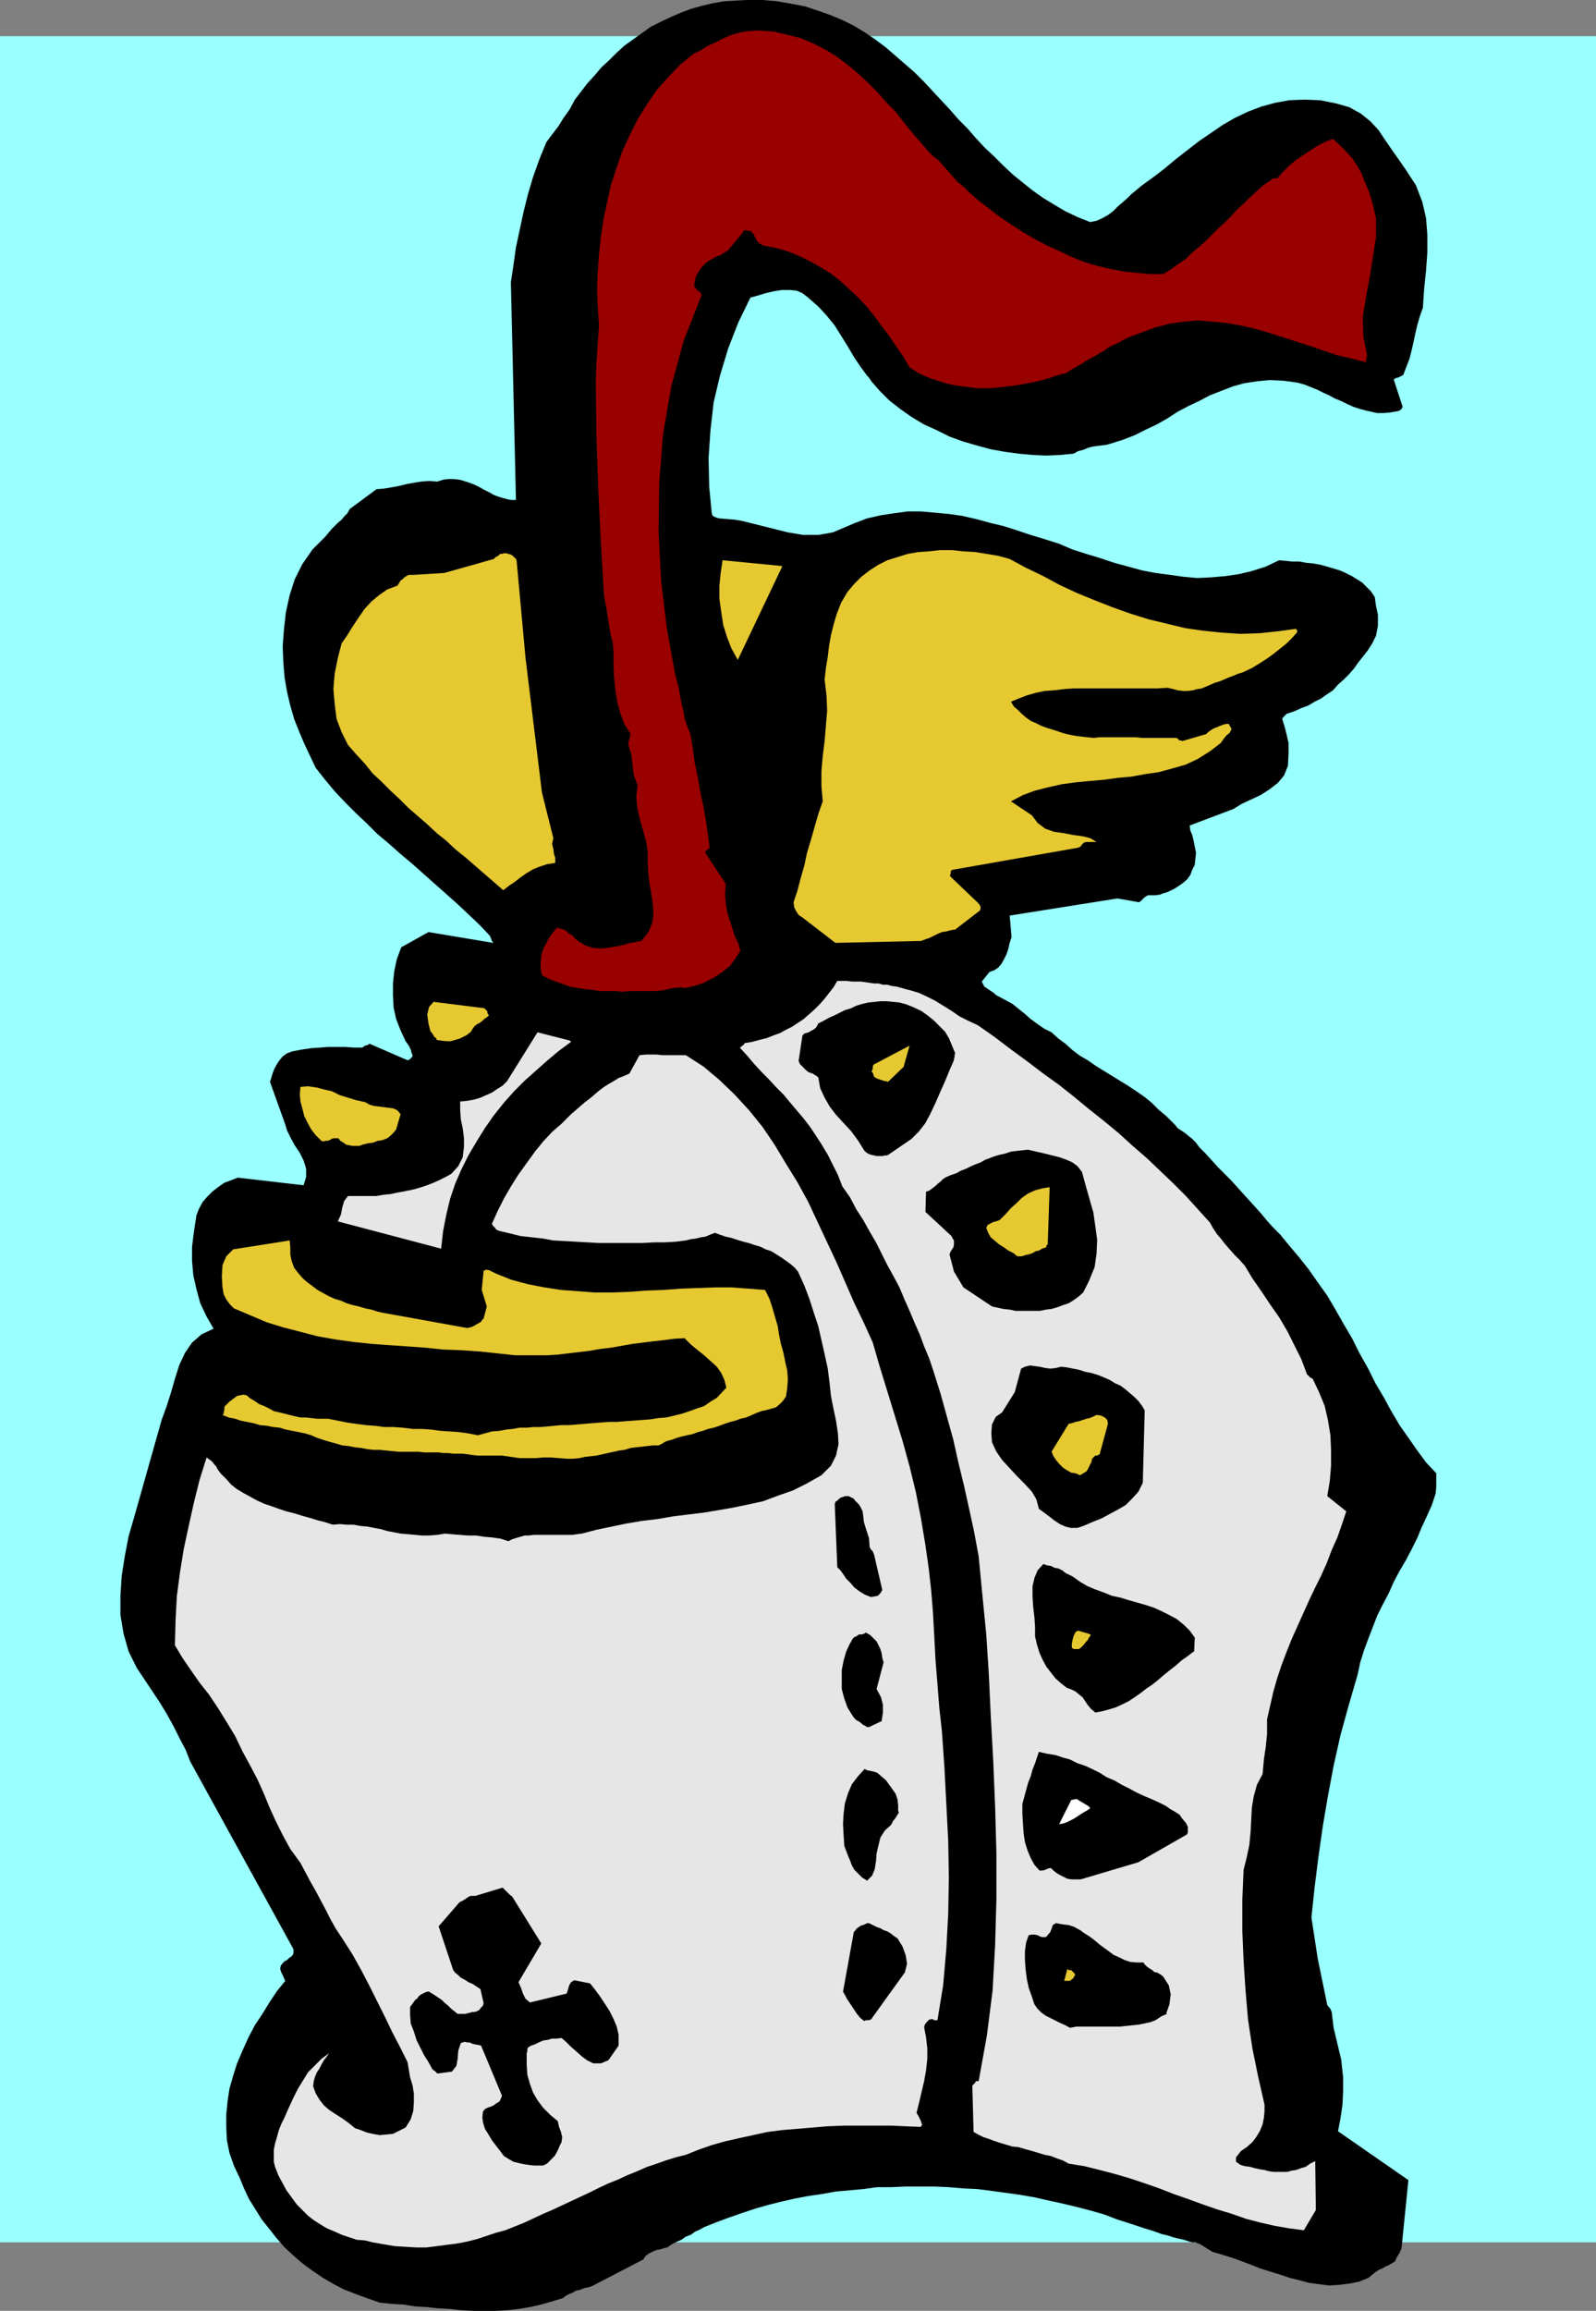 <?xml version="1.0" encoding="UTF-8" standalone="no"?>
<svg
   version="1.0"
   width="107.632mm"
   height="155.711mm"
   id="svg29"
   sodipodi:docname="Helmet - Knight.wmf"
   xmlns:inkscape="http://www.inkscape.org/namespaces/inkscape"
   xmlns:sodipodi="http://sodipodi.sourceforge.net/DTD/sodipodi-0.dtd"
   xmlns="http://www.w3.org/2000/svg"
   xmlns:svg="http://www.w3.org/2000/svg">
  <rect width="100%" height="100%" fill="#808080" stroke="none"/>
  <sodipodi:namedview
     id="namedview29"
     pagecolor="#ffffff"
     bordercolor="#000000"
     borderopacity="0.25"
     inkscape:showpageshadow="2"
     inkscape:pageopacity="0.0"
     inkscape:pagecheckerboard="0"
     inkscape:deskcolor="#d1d1d1"
     inkscape:document-units="mm" />
  <defs
     id="defs1">
    <pattern
       id="WMFhbasepattern"
       patternUnits="userSpaceOnUse"
       width="6"
       height="6"
       x="0"
       y="0" />
  </defs>
  <path
     style="fill:#99ffff;fill-opacity:1;fill-rule:evenodd;stroke:none"
     d="M 406.799,571.063 H 0 V 9.211 h 406.799 z"
     id="path1" />
  <path
     style="fill:#000000;fill-opacity:1;fill-rule:evenodd;stroke:none"
     d="m 357.363,571.225 1.616,-15.998 -17.933,-12.443 0.646,-3.393 0.485,-3.393 0.162,-3.393 v -3.555 l -0.485,-4.525 -0.969,-4.04 -0.969,-4.04 -0.485,-4.04 -0.162,-0.323 -0.162,-0.485 -0.323,-0.323 -0.485,-0.646 -2.423,-11.796 -1.616,-10.503 0.808,-7.595 0.969,-7.756 1.131,-7.918 1.292,-7.595 1.454,-7.756 1.777,-7.918 2.1,-7.595 2.262,-7.756 0.646,-3.07 0.969,-3.07 1.131,-3.07 1.131,-2.909 1.131,-2.909 1.454,-2.909 1.454,-2.747 1.292,-2.909 1.454,-2.747 1.616,-2.747 1.454,-2.747 1.454,-2.909 1.131,-2.747 1.292,-2.747 1.292,-2.909 0.969,-2.909 0.162,-1.778 v -1.293 -1.293 -0.808 l -2.585,-2.747 -2.262,-3.07 -2.262,-3.232 -2.262,-3.232 -2.1,-3.555 -1.939,-3.555 -2.1,-3.555 -1.939,-3.878 -2.1,-3.717 -1.939,-3.878 -2.1,-3.555 -2.1,-3.717 -2.1,-3.555 -2.423,-3.393 -2.262,-3.232 -2.423,-3.07 -1.777,-2.101 -1.616,-1.939 -1.454,-1.778 -1.777,-1.778 -1.616,-1.778 -1.454,-1.778 -1.454,-1.616 -1.616,-1.778 -1.616,-1.778 -1.454,-1.616 -1.616,-1.778 -1.616,-1.616 -1.616,-1.616 -1.616,-1.778 -1.616,-1.778 -1.616,-1.616 -0.808,-1.131 -0.969,-0.97 -0.808,-0.646 -0.969,-0.808 -0.969,-0.646 -0.969,-0.646 -0.646,-0.808 -0.646,-0.646 -1.616,-1.616 -1.939,-1.616 -1.777,-1.778 -1.777,-1.454 -2.1,-1.454 -1.939,-1.293 -2.1,-1.293 -2.1,-1.293 -2.1,-1.293 -2.1,-1.293 -2.1,-1.454 -1.939,-1.131 -1.939,-1.454 -1.777,-1.616 -1.777,-1.293 -1.777,-1.616 -1.939,-0.97 -1.616,-1.131 -1.777,-1.293 -1.454,-1.293 -1.616,-1.293 -1.616,-1.293 -2.1,-1.131 -2.1,-1.131 -0.485,-0.485 -0.485,-0.323 -0.485,-0.323 -0.485,-0.323 -0.485,-0.323 -0.485,-0.323 -0.323,-0.646 -0.323,-0.646 1.939,-2.424 1.292,-0.485 0.969,-0.646 0.808,-0.97 0.646,-1.131 0.646,-1.293 0.485,-1.454 0.323,-1.454 0.485,-1.454 -0.485,-5.494 27.465,-4.363 5.493,0.97 0.485,-0.323 0.485,-0.485 0.485,-0.485 0.808,-0.485 h 1.131 0.808 l 1.131,-0.162 0.808,-0.323 1.131,-0.323 0.969,-0.485 0.969,-0.485 0.969,-0.646 0.969,-0.646 1.131,-0.97 0.808,-1.131 0.485,-1.293 0.646,-1.293 0.162,-1.616 0.162,-1.454 -0.323,-1.616 -0.323,-1.616 -0.323,-1.293 -0.485,-1.131 -0.162,-1.293 11.147,-4.201 2.1,-1.293 2.423,-1.131 2.423,-1.131 2.262,-1.454 2.1,-1.616 1.616,-1.939 0.969,-2.424 0.162,-3.07 v -2.747 l -0.485,-2.101 -0.485,-1.939 -0.646,-2.101 0.162,-0.323 0.323,-0.323 0.323,-0.323 0.323,-0.323 1.939,-0.646 1.777,-0.808 1.777,-0.646 1.616,-0.97 1.616,-0.808 1.616,-1.131 1.454,-0.97 1.292,-1.454 1.454,-1.293 1.292,-1.293 1.292,-1.454 1.131,-1.616 1.292,-1.616 1.131,-1.454 1.131,-1.778 0.969,-1.939 0.485,-2.585 v -2.747 l -0.485,-2.262 -0.323,-2.262 -0.969,-1.454 -1.131,-1.131 -1.131,-1.131 -1.292,-0.808 -1.292,-0.808 -1.616,-0.808 -1.454,-0.646 -1.616,-0.485 -1.616,-0.485 -1.777,-0.485 -1.777,-0.323 -1.777,-0.162 -1.777,-0.323 h -1.777 l -1.616,-0.162 -1.777,-0.162 -3.393,1.616 -3.554,1.131 -3.393,0.808 -3.393,0.485 -3.716,0.323 -3.393,0.162 -3.554,-0.323 -3.393,-0.485 -3.716,-0.485 -3.393,-0.646 -3.554,-0.97 -3.554,-0.97 -3.393,-1.131 -3.716,-1.131 -3.554,-1.131 -3.393,-1.454 -3.554,-1.131 -3.716,-1.131 -3.393,-1.131 -3.554,-1.131 -3.393,-0.808 -3.554,-0.97 -3.554,-0.808 -3.393,-0.485 -3.554,-0.323 -3.554,-0.323 h -3.393 l -3.554,0.485 -3.231,0.485 -3.554,0.808 -3.393,1.293 -3.393,1.454 -1.939,0.808 -1.777,0.323 -1.939,0.323 h -1.939 -1.939 l -1.939,-0.323 -1.939,-0.323 -1.939,-0.485 -1.939,-0.485 -1.939,-0.485 -1.939,-0.485 -1.939,-0.485 -1.939,-0.485 -1.939,-0.323 -1.939,-0.162 -1.939,-0.162 -0.646,-0.162 -0.808,-0.323 -0.323,-0.323 -0.162,-0.485 -0.646,-6.787 -0.162,-7.272 0.485,-7.11 0.808,-7.11 1.616,-6.787 2.1,-6.948 2.585,-6.625 3.07,-6.302 1.777,-0.485 2.1,-0.646 2.1,-0.485 2.1,-0.323 h 1.939 l 1.777,0.162 1.454,0.646 1.454,1.131 2.585,2.262 2.1,2.262 2.1,2.585 1.616,2.585 1.616,2.585 1.616,2.747 1.616,2.424 1.777,2.424 0.485,0.485 0.162,0.323 0.323,0.323 v 0.162 l 2.262,2.585 2.423,2.424 2.908,2.262 2.746,1.939 3.231,1.939 3.231,1.454 3.231,1.616 3.554,1.293 3.393,0.97 3.554,0.97 3.554,0.646 3.554,0.485 3.554,0.323 3.554,0.162 3.554,-0.162 3.393,-0.323 1.131,-0.646 1.292,-0.323 1.131,-0.485 1.131,-0.323 1.131,-0.162 1.292,-0.162 1.292,-0.162 1.131,-0.323 3.07,-0.97 2.908,-1.131 2.908,-1.454 2.746,-1.293 2.585,-1.454 2.746,-1.778 2.746,-1.454 2.746,-1.293 2.746,-1.454 2.908,-1.131 2.908,-1.131 2.908,-0.808 3.231,-0.485 3.231,-0.323 3.554,0.162 3.554,0.485 1.777,0.485 1.616,0.646 1.616,0.646 1.616,0.808 1.454,0.646 1.454,0.808 1.616,0.646 1.616,0.808 1.454,0.646 1.454,0.485 1.777,0.485 1.454,0.323 1.454,0.323 h 1.616 l 1.777,-0.162 1.777,-0.323 h 0.162 l 0.323,-0.162 0.485,-0.323 0.323,-0.646 -2.262,-6.948 0.485,-0.323 0.646,-0.162 0.646,-0.323 0.646,-0.323 0.808,-2.101 0.808,-2.101 0.485,-1.939 0.485,-2.101 0.485,-2.262 0.485,-2.101 0.646,-2.262 0.808,-2.262 0.323,-4.848 0.485,-4.686 0.323,-4.525 v -4.525 l -0.323,-4.201 -0.969,-4.201 -1.616,-4.201 -2.423,-3.717 -1.777,-2.585 -1.939,-2.747 -1.777,-2.585 -1.616,-2.424 -2.1,-2.262 -2.423,-1.939 -2.908,-1.616 -3.393,-0.97 -4.039,-0.808 -4.039,-0.162 -3.877,0.162 -3.554,0.646 -3.554,0.97 -3.393,1.293 -3.393,1.616 -3.07,1.778 -3.07,2.101 -3.07,2.101 -2.908,2.262 -2.908,2.262 -2.908,2.424 -2.746,2.101 -2.908,2.101 -2.746,2.262 -1.131,1.131 -1.131,0.97 -1.292,1.131 -1.131,1.131 -1.292,0.97 -1.454,0.808 -1.454,0.646 -1.616,0.323 -3.231,-1.293 -3.07,-1.454 -2.746,-1.616 -2.908,-1.778 -2.746,-1.939 -2.423,-1.939 -2.585,-2.101 -2.423,-2.262 -2.262,-2.262 -2.423,-2.262 -2.262,-2.424 -2.1,-2.424 -2.423,-2.424 -2.1,-2.424 -2.262,-2.424 -2.262,-2.424 -2.1,-2.262 -2.423,-2.424 -2.423,-2.101 -2.423,-2.101 -2.423,-2.101 -2.585,-1.939 -2.585,-1.778 -2.908,-1.778 -2.908,-1.454 -3.07,-1.293 L 208.569,2.747 205.177,1.616 201.784,0.97 198.068,0.323 194.352,0 h -4.2 l -2.908,0.162 -2.746,0.162 -2.746,0.485 -2.746,0.646 -2.908,0.808 -2.585,0.97 -2.585,1.131 -2.423,1.131 -2.585,1.293 -2.262,1.616 -2.262,1.616 -2.262,1.616 -1.939,1.778 -1.939,1.939 -1.939,1.778 -1.777,2.101 -1.777,1.939 -1.616,2.101 -1.616,2.101 -1.292,2.424 -1.616,2.262 -1.292,2.101 -1.616,2.101 -1.454,1.939 -1.777,4.363 -1.616,4.525 -1.292,4.363 -1.131,4.525 -0.969,4.525 -0.969,4.525 -0.646,4.525 -0.646,4.363 1.292,55.426 h -1.131 l -0.969,-0.162 -1.131,-0.323 -1.131,-0.323 -1.292,-0.485 -1.131,-0.646 -1.292,-0.646 -1.131,-0.646 -1.292,-0.646 -1.292,-0.485 -1.454,-0.485 -1.131,-0.323 -1.454,-0.162 h -1.454 l -1.292,0.162 -1.454,0.485 -2.1,-0.162 -2.1,0.162 -1.939,0.323 -1.777,0.323 -1.939,0.485 -1.777,0.323 -1.939,0.323 -1.939,0.162 -6.785,5.009 -0.646,1.131 -0.808,0.808 -0.646,0.808 -0.969,0.808 -0.808,0.808 -0.808,0.808 -0.808,0.97 -0.808,0.97 -3.231,3.232 -2.585,3.717 -1.939,3.878 -1.292,4.04 -0.969,4.363 -0.485,4.363 -0.323,4.201 0.162,4.201 0.323,3.878 0.646,3.717 0.808,3.393 0.969,3.393 1.292,3.232 1.292,3.07 1.454,3.07 1.454,3.07 2.423,3.07 2.423,2.909 2.585,2.747 2.746,2.747 2.908,2.747 2.585,2.585 3.07,2.585 2.908,2.585 2.908,2.424 2.908,2.585 2.908,2.585 2.908,2.585 2.908,2.585 2.746,2.585 2.908,2.747 2.585,2.747 0.323,0.808 0.162,0.485 0.323,0.323 v 0.162 l -16.479,-2.747 -6.947,3.878 -1.131,3.07 -0.646,3.07 -0.323,3.07 v 3.07 l 0.162,3.07 0.646,2.909 1.131,2.909 1.292,2.747 0.808,1.131 0.485,0.97 0.162,0.646 0.323,0.97 -0.162,0.323 -0.323,0.323 -0.323,0.323 -0.485,0.162 -9.693,-4.201 -0.485,0.323 -0.646,0.162 -0.485,0.323 -0.162,0.162 h -2.262 l -2.262,-0.162 h -2.1 -2.1 l -2.1,0.162 -2.262,0.162 -2.262,0.323 -2.585,0.485 -1.292,0.485 -1.131,0.808 -0.808,0.97 -0.646,0.97 -0.646,1.131 -0.485,1.293 -0.323,1.131 -0.323,0.97 3.877,10.827 0.485,1.616 0.969,1.939 0.969,1.778 1.292,1.939 0.969,1.939 0.646,2.101 v 2.101 l -0.646,2.101 -16.802,-1.939 -1.616,0.646 -1.777,0.646 -1.616,1.131 -1.454,1.131 -1.292,1.293 -1.131,1.293 -0.969,1.778 -0.646,1.616 -0.646,4.201 -0.485,3.878 v 3.555 l 0.323,3.717 0.808,3.555 0.969,3.555 1.616,3.393 1.777,3.07 -3.07,1.454 -2.423,2.101 -1.777,2.585 -1.454,3.07 -1.131,3.555 -0.969,3.393 -1.131,3.555 -1.292,3.555 -6.947,24.562 -1.454,5.009 -0.969,5.009 -0.808,5.171 -0.323,5.009 v 4.848 l 0.808,4.848 1.292,4.525 2.1,4.201 1.939,2.909 1.939,2.909 1.939,2.909 1.777,2.909 1.777,3.232 1.454,2.909 1.616,3.07 1.131,2.909 26.334,47.831 v 0.97 l -0.162,0.485 -0.485,0.485 -0.485,0.323 -0.485,0.485 -0.646,0.323 -0.485,0.485 -0.485,0.646 -0.162,0.808 0.323,0.97 0.485,0.97 0.485,1.131 -2.1,2.585 -1.939,2.909 -1.777,2.909 -1.939,2.909 -1.616,3.07 -1.454,3.232 -1.454,3.393 -0.969,3.07 -0.969,3.393 -0.485,3.232 -0.323,3.393 v 3.232 l 0.162,3.232 0.646,3.232 1.131,3.232 1.454,3.07 1.131,2.747 1.292,2.747 1.616,2.585 1.616,2.585 1.939,2.424 1.777,2.262 2.1,2.424 2.1,1.939 2.423,2.101 2.423,1.778 2.585,1.778 2.746,1.616 2.746,1.454 2.908,1.131 3.07,1.131 3.231,1.131 3.07,0.323 2.908,0.162 3.07,0.485 2.908,0.162 2.908,0.323 3.07,0.162 2.908,0.323 2.908,0.162 h 3.07 2.908 l 2.908,-0.162 2.746,-0.323 2.908,-0.485 2.908,-0.646 2.746,-0.808 2.746,-0.808 0.808,-0.646 0.969,-0.485 0.808,-0.323 0.808,-0.485 0.969,-0.162 1.131,-0.485 0.969,-0.162 0.969,-0.323 13.086,-6.787 0.485,-0.808 0.808,-0.646 0.646,-0.323 0.646,-0.323 0.808,-0.323 0.969,-0.162 0.969,-0.323 0.808,-0.162 1.131,-0.808 1.292,-0.646 1.131,-0.485 1.131,-0.808 1.292,-0.485 1.131,-0.808 1.131,-0.485 1.131,-0.646 3.231,-1.293 3.07,-1.131 3.231,-1.131 3.393,-1.131 3.393,-0.97 3.231,-0.808 3.554,-0.808 3.393,-0.646 3.393,-0.485 3.554,-0.646 3.554,-0.323 3.554,-0.323 3.554,-0.485 h 3.716 l 3.554,-0.162 h 3.716 3.554 l 3.716,0.162 3.716,0.323 3.554,0.162 3.716,0.485 3.554,0.485 3.554,0.485 3.716,0.646 3.554,0.808 3.716,0.808 3.393,0.808 3.716,0.97 3.393,0.97 3.393,1.293 3.554,1.131 3.393,1.131 1.616,0.485 1.454,0.485 1.292,0.485 1.454,0.323 1.454,0.485 1.292,0.323 1.454,0.323 1.454,0.485 0.808,0.162 h 0.808 l 0.485,0.323 h 0.323 l 3.393,2.101 2.262,0.646 2.585,0.808 2.262,0.808 2.585,0.97 2.423,0.97 2.585,0.808 2.585,0.808 2.423,0.808 2.585,0.646 2.423,0.646 2.585,0.323 2.423,0.323 2.585,-0.162 2.585,-0.323 2.423,-0.485 2.423,-0.97 0.969,-0.808 0.808,-0.646 0.969,-0.646 0.808,-0.323 0.808,-0.485 0.808,-0.323 0.808,-0.485 0.808,-0.485 0.485,-1.131 0.646,-0.97 0.485,-1.131 0.162,-1.293 v 0 z"
     id="path2" />
  <path
     style="fill:#e6e6e6;fill-opacity:1;fill-rule:evenodd;stroke:none"
     d="m 335.391,562.822 -0.162,-12.443 -1.292,0.646 -1.131,0.808 -1.131,0.323 -1.292,0.485 -1.131,0.162 -1.131,0.323 h -1.131 -1.131 -1.292 l -1.131,-0.162 -1.131,-0.323 -1.131,-0.162 -1.454,-0.323 -1.131,-0.323 -1.292,-0.162 -1.131,-0.323 -1.131,-0.808 v -1.131 l 0.646,-0.808 0.646,-0.808 1.454,-0.97 1.454,-1.293 0.969,-1.293 0.969,-1.616 0.646,-1.616 0.323,-1.616 0.162,-1.616 v -1.778 l -1.616,-7.11 -1.454,-7.11 -1.131,-7.433 -0.646,-7.595 -0.485,-7.433 -0.323,-7.595 v -7.756 l 0.323,-7.756 0.808,-3.232 0.646,-3.07 0.323,-3.232 0.162,-3.07 0.162,-3.232 0.485,-2.909 0.808,-2.909 1.454,-2.747 0.323,-3.717 0.485,-3.232 0.323,-3.232 v -3.717 l 0.808,-3.555 0.808,-3.555 0.969,-3.393 1.131,-3.393 1.292,-3.393 1.292,-3.232 1.454,-3.232 1.454,-3.232 1.454,-3.232 1.454,-3.07 1.616,-3.232 1.454,-3.232 1.292,-3.393 1.454,-3.232 1.131,-3.232 1.131,-3.393 -4.847,-3.878 0.646,-3.878 0.323,-3.878 v -4.04 l -0.162,-3.717 -0.646,-3.878 -0.808,-3.555 -1.454,-3.555 -1.616,-3.393 -0.323,-0.162 -0.323,-0.162 -0.323,-0.323 -0.485,-0.485 -1.454,-3.878 -1.777,-3.555 -1.777,-3.555 -2.1,-3.555 -2.262,-3.232 -2.262,-3.393 -2.262,-3.232 -1.939,-3.232 -1.292,-1.454 -1.292,-1.293 -1.292,-1.454 -1.131,-1.293 -1.131,-1.454 -0.969,-1.131 -0.969,-1.454 -0.808,-1.454 -3.07,-3.393 -3.07,-3.393 -3.231,-3.232 -3.393,-3.232 -3.393,-3.232 -3.554,-3.07 -3.554,-3.232 -3.716,-3.07 -3.877,-3.07 -3.716,-3.07 -3.877,-3.07 -4.039,-2.909 -4.039,-3.07 -4.2,-3.07 -4.039,-3.07 -4.362,-3.07 -2.423,-1.131 -2.262,-1.131 -2.1,-1.454 -2.1,-1.293 -2.1,-1.293 -1.939,-0.97 -2.1,-0.97 -2.1,-0.646 -1.292,-0.323 -1.131,-0.323 -1.131,-0.323 -1.292,-0.162 -1.131,-0.323 h -1.131 l -1.131,-0.323 h -1.131 l -1.131,-0.162 -1.131,-0.162 -1.131,-0.162 h -1.131 -1.131 l -1.292,-0.162 h -1.292 -1.131 l -0.969,1.616 -1.131,1.454 -1.131,1.454 -1.292,1.454 -1.292,1.293 -1.454,1.293 -1.292,1.131 -1.454,0.97 -1.454,0.97 -1.616,0.808 -1.454,0.808 -1.777,0.646 -1.616,0.646 -1.939,0.485 -1.777,0.485 -1.939,0.323 -0.323,0.485 -0.485,0.323 -0.323,0.323 h -0.162 l 1.939,2.101 1.777,2.101 1.777,1.939 1.939,1.939 1.777,1.939 1.939,1.939 1.616,1.939 1.777,2.101 1.777,2.101 1.616,2.101 1.616,2.424 1.454,2.262 1.454,2.424 1.292,2.585 1.292,2.585 1.131,2.909 1.939,2.747 1.616,3.07 1.777,2.747 1.616,2.909 1.616,2.747 1.454,2.909 1.454,2.909 1.616,2.909 1.454,2.747 1.292,3.07 1.292,2.909 1.292,3.07 1.292,2.909 1.131,3.07 1.292,3.07 1.131,3.393 1.777,5.656 1.616,5.817 1.616,5.817 1.292,5.817 1.454,5.979 1.292,5.817 1.292,5.979 1.131,6.14 0.969,10.019 0.969,9.857 0.646,10.019 0.485,10.342 0.646,11.796 0.485,11.796 0.323,11.635 v 11.796 l -0.323,11.635 -0.646,11.635 -1.454,11.473 -2.1,11.635 h -0.323 -0.323 l -0.323,0.485 -0.646,0.646 0.323,11.796 1.131,0.646 1.292,0.646 1.454,0.485 1.292,0.485 1.454,0.485 1.616,0.485 1.616,0.485 1.616,0.162 1.616,0.485 1.777,0.485 1.616,0.485 1.616,0.485 1.616,0.323 1.616,0.646 1.454,0.485 1.454,0.808 4.039,0.646 3.877,0.97 3.716,0.97 3.877,1.131 3.877,1.293 3.716,1.293 3.716,1.454 3.716,1.293 3.554,1.293 3.716,1.293 3.716,1.131 3.716,1.293 3.716,0.97 3.554,0.808 3.716,0.646 3.716,0.485 3.07,-5.171 z"
     id="path3" />
  <path
     style="fill:#000000;fill-opacity:1;fill-rule:evenodd;stroke:none"
     d="m 297.264,512.729 0.808,-2.262 0.323,-2.585 -0.485,-2.262 -1.454,-2.262 -0.646,-0.485 -0.808,-0.485 -0.808,-0.162 -0.485,-0.485 -0.808,-0.485 -0.485,-0.323 -0.646,-0.646 -0.323,-0.485 h -1.777 l -1.616,-0.162 -1.454,-0.485 -1.292,-0.646 -1.454,-0.646 -1.292,-0.97 -1.131,-0.808 -1.292,-0.97 -1.131,-0.97 -1.292,-0.97 -1.292,-0.808 -1.131,-0.808 -1.454,-0.808 -1.454,-0.485 -1.454,-0.162 -1.777,-0.323 -0.808,0.485 -0.323,0.97 -0.323,0.808 -0.808,0.97 -0.323,0.323 h -0.485 -0.485 l -0.485,-0.162 -0.646,-0.323 -0.808,-0.162 h -0.646 l -0.808,0.162 -0.646,1.778 -0.323,2.262 v 2.262 l 0.162,2.262 0.323,2.585 0.485,2.262 0.808,2.262 0.646,1.939 0.808,1.131 0.969,0.97 1.131,0.808 1.292,0.646 1.292,0.646 1.292,0.646 1.131,0.485 1.131,0.646 1.616,-0.323 h 1.616 1.454 1.616 1.616 1.616 1.616 1.616 l 1.616,-0.162 1.454,-0.162 1.616,-0.162 1.616,-0.323 1.454,-0.323 1.292,-0.485 1.454,-0.97 1.454,-0.646 v 0 z"
     id="path4" />
  <path
     style="fill:#000000;fill-opacity:1;fill-rule:evenodd;stroke:none"
     d="m 302.757,466.514 v -1.293 l -0.485,-0.97 -0.969,-1.131 -0.646,-0.97 -1.292,-0.808 -1.131,-0.646 -1.131,-0.808 -1.292,-0.646 -2.1,-0.97 -1.939,-0.808 -2.1,-0.97 -1.777,-0.97 -1.939,-0.97 -1.939,-1.131 -1.939,-0.808 -1.777,-1.131 -1.939,-0.97 -1.777,-0.808 -1.939,-0.646 -1.939,-0.97 -1.777,-0.485 -1.939,-0.646 -2.1,-0.323 -2.1,-0.485 -0.485,1.454 -0.485,1.454 -0.646,1.616 -0.485,1.778 -0.646,1.616 -0.485,1.778 -0.485,1.778 -0.485,1.778 v 2.585 l 0.162,2.585 0.162,2.424 0.323,2.101 0.646,2.101 0.808,1.939 0.969,1.778 1.292,1.454 h 0.808 l 0.646,-0.162 0.646,-0.323 0.808,-0.162 0.646,0.646 0.808,0.646 0.808,0.485 0.969,0.485 0.969,0.485 1.131,0.162 h 0.969 1.292 l 14.702,-4.363 12.44,-7.11 v -0.162 l 0.162,-0.162 v -0.323 0 z"
     id="path5" />
  <path
     style="fill:#000000;fill-opacity:1;fill-rule:evenodd;stroke:none"
     d="m 304.372,420.46 0.162,-3.393 -1.292,-1.778 -1.454,-1.454 -1.777,-1.454 -1.777,-0.97 -1.939,-0.97 -2.1,-0.97 -1.939,-0.646 -2.262,-0.646 -2.262,-0.646 -2.1,-0.646 -2.262,-0.485 -1.939,-0.808 -2.262,-0.808 -1.939,-0.808 -1.939,-1.131 -1.777,-1.293 -0.969,-0.485 -0.969,-0.485 -0.808,-0.646 -0.969,-0.485 -0.969,-0.162 -0.969,-0.485 -0.969,-0.162 -0.969,-0.323 -1.454,1.616 -0.808,1.939 -0.485,2.101 v 2.585 l 0.162,2.585 0.323,2.747 0.162,2.424 v 2.424 l 0.485,2.101 0.646,2.101 0.808,1.778 0.969,1.778 1.131,1.454 1.131,1.454 1.454,1.293 1.454,1.131 1.292,0.485 0.969,0.485 0.969,0.808 0.808,0.646 0.646,0.97 0.646,0.97 0.808,0.97 1.131,0.97 1.777,-0.323 1.777,-0.485 1.616,-0.485 1.777,-0.808 1.616,-0.808 1.454,-0.97 1.616,-1.131 1.454,-1.131 1.454,-0.97 1.616,-1.293 1.292,-1.131 1.616,-1.293 1.454,-1.131 1.454,-1.293 1.616,-1.131 1.454,-1.131 h 0.162 z"
     id="path6" />
  <path
     style="fill:#e6c831;fill-opacity:1;fill-rule:evenodd;stroke:none"
     d="m 274,502.872 -0.162,-0.323 v -0.162 h -0.162 l -0.485,-0.485 -0.162,-0.162 h -0.323 -0.323 l -0.323,-0.323 -0.808,3.07 h 0.808 0.646 l 0.808,-0.646 0.485,-0.808 v 0 z"
     id="path7" />
  <path
     style="fill:#ffffff;fill-opacity:1;fill-rule:evenodd;stroke:none"
     d="m 277.554,460.05 -3.231,-1.939 -0.323,0.162 h -0.162 -0.162 l -0.646,0.162 -3.07,6.14 0.969,-0.162 0.969,-0.323 0.969,-0.485 0.969,-0.485 0.969,-0.646 0.969,-0.646 1.131,-0.646 0.969,-0.646 -0.162,-0.323 h -0.162 v 0 z"
     id="path8" />
  <path
     style="fill:#000000;fill-opacity:1;fill-rule:evenodd;stroke:none"
     d="m 291.286,377.638 0.485,-18.421 -0.646,-1.131 -0.969,-1.293 -0.969,-0.97 -1.131,-0.97 -1.131,-0.97 -1.292,-0.97 -1.454,-0.646 -1.292,-0.808 -1.454,-0.646 -1.616,-0.646 -1.616,-0.485 -1.616,-0.323 -1.454,-0.485 -1.616,-0.323 -1.616,-0.323 -1.454,-0.162 -1.292,0.323 -1.454,0.162 -1.292,-0.162 -1.454,-0.323 -1.292,-0.162 -1.131,-0.162 -1.292,0.323 -0.969,0.485 -1.616,5.979 -3.231,5.171 -1.616,1.131 -0.969,1.939 -0.162,2.262 0.162,2.262 1.131,2.424 1.454,2.101 1.939,2.101 1.939,2.101 1.777,1.778 1.939,2.101 1.131,1.939 0.646,2.424 1.131,0.808 1.292,0.97 1.454,1.131 1.454,0.97 1.454,0.646 1.292,0.323 h 1.777 l 1.454,-0.485 2.262,-0.97 2.423,-0.97 2.1,-1.131 2.1,-1.131 1.939,-1.131 1.616,-1.616 1.616,-1.778 z"
     id="path9" />
  <path
     style="fill:#e6c831;fill-opacity:1;fill-rule:evenodd;stroke:none"
     d="m 278.039,416.42 -0.162,-0.162 -0.323,-0.162 -2.746,-0.808 -0.646,0.323 -0.485,0.97 -0.323,1.131 -0.162,0.97 v 0.485 0.485 l 0.485,0.323 h 0.969 0.323 l 0.485,-0.323 0.485,-0.485 0.323,-0.323 0.485,-0.646 0.485,-0.485 0.323,-0.646 0.485,-0.646 z"
     id="path10" />
  <path
     style="fill:#e6e6e6;fill-opacity:1;fill-rule:evenodd;stroke:none"
     d="m 234.903,540.845 -0.162,-0.646 -0.323,-0.646 -0.323,-0.646 -0.485,-0.808 0.646,-2.585 0.646,-2.747 0.646,-2.747 0.485,-2.747 0.323,-2.909 v -2.747 l -0.323,-2.747 -0.485,-2.585 0.162,-0.646 0.485,-0.646 0.646,-0.646 0.969,-0.162 v 0.162 l 0.485,0.162 h 0.323 0.323 l 1.454,-8.888 0.808,-9.211 0.485,-9.049 0.162,-9.211 -0.162,-9.372 -0.485,-9.372 -0.485,-9.372 -0.646,-9.211 -0.646,-5.817 -0.485,-6.14 -0.485,-5.979 -0.323,-6.14 -0.323,-5.979 -0.485,-5.979 -0.646,-5.656 -0.808,-5.656 -1.131,-6.787 -1.292,-6.625 -1.616,-6.625 -1.777,-6.464 -1.939,-6.302 -1.939,-6.302 -1.939,-6.302 -1.777,-6.14 -2.262,-5.009 -2.423,-5.009 -2.262,-5.171 -2.262,-5.171 -2.423,-5.171 -2.423,-5.171 -2.423,-5.171 -2.746,-5.009 -2.908,-4.686 -2.908,-4.848 -3.07,-4.525 -3.393,-4.201 -3.716,-4.04 -3.877,-3.717 -4.039,-3.393 -4.524,-2.909 h -1.777 -1.616 -1.292 -1.292 l -1.454,-0.162 h -1.292 -1.454 l -1.616,0.162 -2.585,4.686 -1.454,0.646 -1.292,0.485 -1.292,0.808 -1.131,0.646 -1.292,0.808 -1.292,0.97 -1.131,0.97 -1.131,0.97 -1.292,0.97 -1.131,0.97 -1.292,1.131 -1.131,0.97 -1.292,1.293 -1.131,1.131 -1.131,0.97 -1.292,1.131 -2.262,2.424 -2.1,2.585 -2.1,2.909 -2.1,2.909 -1.939,3.07 -1.777,3.07 -1.616,3.232 -1.454,3.232 0.323,0.485 0.485,0.485 0.323,0.485 0.808,0.323 2.746,0.646 2.585,0.646 2.908,0.323 2.908,0.323 2.585,0.485 3.07,0.162 2.746,0.162 2.908,0.162 2.746,0.162 h 2.908 2.908 2.746 2.746 l 2.908,-0.162 h 2.585 l 2.908,-0.162 1.292,-0.162 1.292,-0.162 1.292,-0.323 1.292,-0.162 1.292,-0.323 1.131,-0.162 1.131,-0.485 1.292,-0.485 1.292,0.485 1.454,0.485 1.454,0.323 1.454,0.485 1.616,0.485 1.292,0.323 1.454,0.485 1.616,0.485 1.292,0.646 1.454,0.485 1.292,0.808 1.292,0.808 1.131,0.808 1.131,0.808 1.131,0.97 0.808,0.97 1.616,3.555 1.292,3.393 1.131,3.555 1.131,3.393 0.808,3.555 0.808,3.555 0.808,3.717 0.485,3.878 0.323,3.07 0.646,3.232 0.646,3.07 0.485,3.232 0.162,2.747 -0.646,2.909 -1.292,2.585 -2.423,2.424 -3.716,2.101 -3.554,1.778 -3.716,1.293 -3.877,1.454 -3.716,0.808 -3.877,0.808 -3.716,0.646 -3.877,0.646 -4.039,0.485 -3.877,0.485 -3.716,0.646 -4.039,0.485 -3.877,0.646 -3.877,0.808 -3.877,0.808 -3.716,0.97 -1.292,0.162 -1.131,0.162 h -1.292 -1.292 -1.292 -1.131 -1.292 -1.131 -1.131 -1.292 l -1.292,0.162 h -0.969 l -1.131,0.323 -1.131,0.323 -0.969,0.323 -0.969,0.485 -1.939,-0.646 -2.262,-0.323 -1.939,-0.162 -2.1,-0.323 h -2.1 l -2.1,-0.162 -1.939,-0.162 -1.777,-0.162 -1.939,0.323 -2.1,0.162 h -1.777 l -1.777,-0.162 -1.777,-0.162 -1.939,-0.162 -1.616,-0.323 -1.777,-0.323 -1.616,-0.485 -1.777,-0.323 -1.616,-0.323 -1.777,-0.162 -1.777,-0.323 h -1.616 l -1.939,-0.162 -1.777,0.162 -1.939,-0.646 -1.939,-0.485 -2.1,-0.646 -1.777,-0.485 -2.1,-0.646 -1.939,-0.485 -1.939,-0.646 -1.777,-0.646 -1.939,-0.646 -1.777,-0.808 -1.777,-0.97 -1.777,-0.97 -1.616,-0.97 -1.454,-1.131 -1.292,-1.454 -1.454,-1.454 -0.485,-0.646 -0.323,-0.485 -0.323,-0.646 -0.485,-0.485 -0.323,-0.485 -0.485,-0.485 -0.485,-0.323 -0.646,-0.485 -1.777,5.656 -1.454,5.817 -1.292,5.817 -1.292,5.979 -0.969,5.979 -0.808,6.14 -0.323,6.14 -0.162,6.302 1.939,3.232 2.1,3.07 2.262,3.232 2.423,3.07 2.262,3.393 2.1,3.393 2.262,3.717 1.939,4.04 1.939,3.555 1.777,3.393 1.616,3.555 1.454,3.555 1.616,3.555 1.777,3.555 1.939,3.555 2.585,3.555 1.292,2.424 1.292,2.424 1.292,2.262 1.292,2.424 1.292,2.424 1.131,2.262 1.454,2.585 1.616,2.424 2.585,4.04 2.262,4.04 2.1,4.04 1.939,3.878 1.939,3.878 1.939,4.04 1.939,3.717 1.939,3.878 0.323,1.939 0.323,1.939 0.646,2.101 0.323,2.101 v 2.101 l -0.162,2.262 -0.646,2.101 -1.292,2.101 -1.616,0.808 -1.616,0.808 -1.616,0.162 -1.777,0.162 -1.777,-0.323 -1.454,-0.323 -1.616,-0.646 -1.454,-0.485 -1.777,-1.454 -1.616,-1.131 -1.777,-1.131 -1.454,-0.97 -1.292,-1.131 -1.131,-1.454 -0.969,-1.616 -0.646,-1.778 0.162,-1.293 0.323,-1.131 0.485,-1.131 0.646,-0.97 0.485,-0.97 0.646,-1.131 0.646,-0.808 0.646,-0.97 -1.939,1.454 -1.616,1.616 -1.777,1.778 -1.292,2.101 -1.292,2.101 -1.131,2.262 -1.131,2.424 -1.131,2.585 -0.808,1.616 -0.646,1.616 -0.485,1.778 -0.485,1.616 -0.323,1.616 v 1.616 1.454 l 0.323,1.293 0.808,2.101 1.131,2.101 0.969,1.778 1.292,1.778 1.292,1.778 1.454,1.454 1.454,1.454 1.454,1.131 1.777,1.131 1.616,0.97 1.939,0.808 1.777,0.808 1.939,0.646 1.939,0.646 2.1,0.162 1.939,0.485 2.746,0.485 2.908,0.485 2.746,0.162 2.585,0.162 h 2.746 l 2.585,-0.323 2.423,-0.323 2.585,-0.323 2.585,-0.485 2.585,-0.646 2.423,-0.808 2.423,-0.808 2.423,-0.646 2.423,-0.97 2.423,-0.97 2.423,-1.131 2.423,-1.131 2.262,-0.97 2.423,-1.131 2.423,-1.131 2.423,-1.131 2.423,-1.131 2.262,-1.131 2.423,-1.131 2.423,-0.97 2.423,-1.131 2.423,-0.97 2.585,-1.131 2.423,-0.808 2.262,-0.808 2.585,-0.808 2.585,-0.646 3.231,-1.293 3.231,-1.131 3.393,-0.97 3.554,-0.808 3.716,-0.808 3.716,-0.808 3.716,-0.485 3.877,-0.323 3.877,-0.323 3.877,-0.323 4.039,-0.162 h 4.039 4.039 3.877 l 3.877,0.162 3.877,0.162 v -0.162 l 0.162,-0.162 0.162,-0.323 v 0 0 z"
     id="path11" />
  <path
     style="fill:#e6c831;fill-opacity:1;fill-rule:evenodd;stroke:none"
     d="m 280.462,369.72 1.939,-7.11 -0.162,-0.97 -0.646,-0.646 -0.969,-0.485 -1.131,-0.162 -0.969,0.485 -0.808,0.323 -0.808,0.162 -0.969,0.323 -0.969,0.323 -0.808,0.162 -0.969,0.323 -0.808,0.162 -4.362,7.11 0.485,1.131 0.646,0.97 0.808,0.97 0.969,0.97 0.969,0.646 1.131,0.646 1.131,0.162 1.131,0.485 0.808,-0.485 0.808,-0.485 0.323,-0.485 0.323,-0.646 0.323,-0.646 0.323,-0.646 0.162,-0.808 0.646,-0.646 0.162,-0.162 h 0.485 l 0.646,-0.323 z"
     id="path12" />
  <path
     style="fill:#e6c831;fill-opacity:1;fill-rule:evenodd;stroke:none"
     d="m 330.545,160.945 0.162,-0.162 -0.162,-0.323 -0.162,-0.162 v -0.162 l -4.685,0.646 -4.685,0.485 -4.847,0.162 -4.847,-0.323 -4.685,-0.485 -4.524,-0.646 -4.685,-1.131 -4.685,-1.131 -4.685,-1.454 -4.524,-1.616 -4.524,-1.778 -4.362,-1.778 -4.524,-2.101 -4.2,-2.262 -4.362,-2.101 -4.2,-2.262 -2.908,-0.808 -2.908,-0.485 -3.07,-0.485 -2.908,-0.162 -2.908,-0.323 h -3.07 l -2.908,0.323 -2.585,0.162 -2.746,0.485 -2.585,0.808 -2.585,0.808 -2.262,1.131 -2.262,1.454 -2.1,1.616 -1.777,1.778 -1.777,2.101 -1.616,2.747 -1.131,2.909 -0.808,2.747 -0.646,2.585 -0.485,2.747 -0.323,2.747 -0.485,2.909 -0.323,2.909 0.485,4.04 0.162,3.878 -0.323,3.878 -0.323,3.878 -0.485,3.878 -0.323,3.717 v 3.878 l 0.323,3.878 -1.131,3.232 -0.969,3.393 -0.969,3.393 -0.969,3.232 -0.646,3.07 -0.969,3.393 -0.808,3.07 -0.969,2.909 0.162,1.293 0.485,0.97 0.646,0.97 0.969,0.646 8.401,6.464 21.81,-0.485 1.292,-0.485 0.969,-0.323 0.969,-0.485 0.969,-0.485 1.131,-0.485 1.131,-0.162 1.131,-0.323 1.131,-0.162 6.301,-4.848 0.162,-0.485 v -0.485 l -0.162,-0.323 -0.323,-0.485 -7.27,-6.948 v -0.323 l 0.162,-0.485 v -0.485 l 0.323,-0.323 32.15,-5.656 0.646,-0.323 0.323,-0.485 0.485,-0.485 0.646,-0.162 h 0.646 0.485 0.646 0.808 l -1.616,-0.97 -1.939,-0.485 -2.423,-0.323 -2.423,-0.485 -2.423,-0.323 -2.262,-0.808 -1.939,-1.454 -1.454,-1.939 -5.331,-3.555 3.07,-1.616 3.07,-1.131 3.231,-0.808 3.554,-0.808 3.554,-0.485 3.393,-0.323 3.716,-0.323 3.554,-0.485 3.554,-0.323 3.554,-0.646 3.393,-0.485 3.554,-0.97 3.393,-0.97 3.07,-1.454 3.07,-1.939 2.746,-2.101 0.808,-1.131 0.646,-0.808 0.808,-0.646 0.485,-0.97 -0.162,-0.323 -0.162,-0.323 -0.162,-0.162 -0.162,-0.485 h -0.808 l -0.646,0.162 -0.808,0.323 -0.808,0.323 -0.808,0.323 -0.808,0.485 -0.646,0.485 -0.485,0.485 -6.139,1.778 -0.162,-0.162 h -0.485 l -0.485,-0.485 -0.323,-0.162 h -1.292 -1.131 -1.292 -1.292 -1.131 -1.292 -1.292 l -1.454,-0.162 h -1.131 -1.454 -1.292 -1.454 -1.292 -1.292 -1.616 l -1.292,0.162 -1.616,-0.162 -1.454,-0.162 -1.454,-0.162 -1.616,-0.323 -1.454,-0.323 -1.454,-0.485 -1.454,-0.485 -1.616,-0.485 -1.292,-0.485 -1.292,-0.646 -1.454,-0.646 -1.131,-0.808 -1.131,-0.97 -0.969,-0.97 -0.969,-0.808 -0.808,-1.293 1.939,-0.808 2.1,-0.808 2.262,-0.646 2.262,-0.485 2.423,-0.162 2.585,-0.323 2.423,-0.162 h 2.746 2.585 2.746 2.585 2.746 2.585 2.746 2.585 l 2.585,-0.162 1.454,0.323 1.131,0.323 1.292,0.162 h 1.292 l 1.292,-0.162 1.131,-0.323 1.131,-0.162 1.131,-0.485 1.131,-0.485 1.131,-0.485 1.131,-0.323 1.131,-0.485 1.131,-0.485 1.292,-0.485 1.131,-0.485 1.131,-0.323 2.423,-1.131 2.1,-1.293 1.777,-1.131 1.777,-1.293 1.616,-1.293 1.616,-1.293 1.454,-1.454 1.292,-1.454 v 0 z"
     id="path13" />
  <path
     style="fill:#990000;fill-opacity:1;fill-rule:evenodd;stroke:none"
     d="m 348.154,91.299 0.162,-0.162 v -0.162 l 0.162,-0.162 v -0.162 l -0.969,-4.848 -0.162,-5.009 0.808,-5.009 0.969,-5.171 0.808,-5.171 0.808,-5.009 v -4.848 l -1.131,-4.686 -0.808,-2.424 -0.969,-2.262 -0.808,-2.101 -1.131,-1.939 -1.292,-1.939 -1.616,-1.778 -1.616,-1.616 -1.616,-1.454 -1.777,0.646 -1.939,0.97 -1.777,1.131 -1.939,1.293 -1.939,1.293 -1.777,1.454 -1.616,1.616 -1.454,1.616 h -0.485 -0.485 l -0.323,0.162 -0.323,0.323 -1.939,1.293 -1.777,1.616 -1.616,1.454 -1.616,1.616 -1.616,1.454 -1.616,1.778 -1.616,1.616 -1.616,1.454 -1.616,1.616 -1.616,1.616 -1.616,1.454 -1.777,1.454 -1.616,1.616 -1.939,1.293 -1.777,1.293 -2.1,1.293 h -3.393 l -3.393,-0.323 -3.231,-0.323 -3.393,-0.646 -3.393,-0.808 -3.231,-0.97 -3.231,-1.293 -3.07,-1.454 -3.231,-1.454 -3.07,-1.616 -3.07,-1.778 -2.746,-1.778 -2.908,-1.939 -2.746,-2.101 -2.746,-2.101 -2.423,-2.101 -1.454,-1.454 -1.616,-1.293 -1.292,-1.454 -1.131,-1.293 -1.292,-1.454 -1.131,-1.293 -1.454,-1.131 -1.131,-1.131 -2.1,-2.424 -2.1,-2.424 -2.1,-2.585 -2.1,-2.747 -2.423,-2.424 -2.262,-2.585 -2.423,-2.424 -2.423,-2.262 -2.746,-2.262 -2.746,-2.101 -2.908,-1.778 -2.908,-1.454 -3.393,-1.454 -3.231,-0.808 -3.393,-0.808 -3.877,-0.323 -2.585,0.162 -2.262,0.323 -2.262,0.646 -1.939,0.808 -2.1,1.131 -1.939,0.808 -1.777,1.131 -1.939,0.97 -3.393,2.747 -3.07,3.232 -2.908,3.232 -2.423,3.555 -2.423,3.878 -1.939,3.878 -1.939,4.201 -1.454,4.201 -1.454,4.363 -0.969,4.363 -0.969,4.525 -0.646,4.525 -0.485,4.363 -0.323,4.525 -0.162,4.363 0.162,4.363 0.323,4.848 -0.323,4.686 -0.323,4.848 -0.162,4.686 0.162,14.22 0.485,13.574 0.646,13.25 0.808,13.574 0.646,3.393 0.485,3.232 0.485,2.909 0.646,2.585 0.162,2.909 v 2.909 l 0.162,3.07 0.323,3.07 0.485,3.07 0.808,2.909 0.969,2.585 1.616,2.585 -0.162,0.646 -0.162,0.485 -0.162,0.646 -0.162,0.808 0.808,2.585 0.323,2.585 0.323,2.747 0.969,2.585 -0.323,2.585 0.162,2.585 0.485,2.424 0.646,2.424 0.646,2.262 0.646,2.424 0.323,2.424 v 2.585 l 0.162,2.909 0.323,2.585 0.485,2.747 0.323,2.262 0.162,2.585 -0.323,2.262 -0.969,2.262 -1.777,2.262 -1.777,0.323 -1.616,0.323 -1.616,0.485 -1.777,0.323 -1.939,0.323 -1.777,0.162 -1.777,-0.162 -2.1,-0.646 -0.646,-0.485 -0.969,-0.485 -0.808,-0.646 -0.646,-0.808 -1.131,-0.646 -0.808,-0.808 -0.969,-0.323 -1.131,-0.323 -0.969,1.131 -0.969,1.293 -0.808,1.454 -0.808,1.616 -0.485,1.616 -0.162,1.778 v 1.616 l 0.323,1.616 1.777,0.97 1.777,0.646 1.777,0.646 1.777,0.646 1.939,0.323 1.939,0.323 1.777,0.162 1.939,0.323 h 1.939 2.1 l 1.939,0.162 1.939,-0.162 h 1.939 2.1 1.939 l 2.1,-0.162 0.808,-0.162 0.646,-0.162 0.646,-0.162 0.808,-0.162 h 0.808 l 0.808,-0.162 0.808,0.162 h 0.646 l 2.1,-0.485 2.1,-0.646 1.939,-0.97 1.777,-0.97 1.777,-1.293 1.616,-1.293 1.292,-1.778 1.292,-1.939 -0.485,-1.939 -0.969,-1.939 -0.646,-2.101 -0.646,-1.939 -0.646,-2.262 -0.323,-2.101 -0.162,-2.262 0.162,-2.585 -5.331,-8.08 0.162,-0.162 0.485,-0.485 0.485,-0.323 0.162,0.323 -0.485,-3.555 -0.485,-3.555 -0.646,-3.717 -0.808,-3.717 -0.646,-3.717 -0.808,-3.878 -0.485,-3.717 -0.646,-3.717 -0.808,-1.939 -0.646,-1.939 -0.323,-1.939 -0.485,-1.939 -0.323,-1.778 -0.323,-1.939 -0.485,-1.778 -0.485,-1.939 -2.1,-11.635 -1.454,-12.119 -0.646,-12.281 0.162,-12.604 0.969,-12.281 2.1,-12.281 3.231,-11.796 4.524,-11.473 -0.323,-0.646 -0.485,-0.323 -0.646,-0.646 -0.485,-0.646 0.162,-1.131 0.323,-1.293 0.485,-0.97 0.646,-0.97 0.808,-0.97 0.808,-0.808 1.131,-0.646 1.131,-0.646 1.292,-0.485 0.969,-0.646 0.969,-0.646 0.808,-0.97 0.808,-0.97 0.808,-0.97 0.808,-0.97 0.808,-1.131 h 0.162 0.485 l 0.485,0.162 h 0.485 l 0.808,0.808 0.485,1.131 0.808,1.131 1.131,0.646 3.393,0.646 3.231,0.97 2.746,1.131 2.908,1.454 2.585,1.454 2.585,1.616 2.423,1.939 2.262,2.101 2.1,1.939 2.262,2.424 1.939,2.424 1.777,2.424 1.939,2.585 1.777,2.585 1.777,2.585 1.616,2.747 2.262,1.454 2.423,1.131 2.423,0.808 2.585,0.808 2.423,0.485 2.746,0.323 2.423,0.323 h 2.585 l 2.585,-0.162 2.585,-0.323 2.585,-0.323 2.585,-0.485 2.423,-0.485 2.423,-0.646 2.423,-0.808 2.423,-0.646 1.292,-0.808 1.292,-0.808 1.292,-0.646 1.131,-0.808 1.131,-0.646 1.292,-0.646 0.969,-0.646 1.292,-0.646 0.969,-0.808 1.292,-0.646 1.131,-0.485 1.131,-0.646 1.292,-0.646 1.131,-0.485 1.292,-0.485 1.292,-0.485 3.554,-1.293 3.716,-0.97 3.554,-0.485 3.554,-0.323 3.554,0.323 3.554,0.323 3.716,0.646 3.554,0.808 3.393,0.97 3.554,1.131 3.554,1.131 3.554,1.131 3.716,1.293 3.393,1.131 3.554,0.808 3.716,0.97 v -0.323 -0.162 l 0.162,-0.485 v 0 z"
     id="path14" />
  <path
     style="fill:#000000;fill-opacity:1;fill-rule:evenodd;stroke:none"
     d="m 230.703,502.064 0.485,-1.939 -0.323,-2.101 -0.808,-2.262 -1.292,-2.101 -0.969,-0.646 -0.808,-0.646 -0.808,-0.485 -0.969,-0.323 -0.808,-0.485 -0.969,-0.323 -0.969,-0.485 -0.969,-0.485 h -0.485 l -0.646,0.323 -0.485,0.162 -0.485,0.162 -0.485,0.323 -0.646,0.485 -0.323,0.485 -0.323,0.323 -2.746,15.19 0.485,0.808 0.485,0.97 0.646,0.97 0.646,0.97 0.646,0.97 0.646,0.97 0.808,0.97 0.969,0.808 h 0.162 l 0.323,-0.162 h 0.646 l 0.646,-0.162 8.724,-12.119 v 0 z"
     id="path15" />
  <path
     style="fill:#000000;fill-opacity:1;fill-rule:evenodd;stroke:none"
     d="m 277.554,326.252 1.454,-3.555 0.485,-3.393 0.162,-3.555 -0.485,-3.555 -0.485,-3.393 -0.969,-3.393 -0.969,-3.393 -0.969,-3.555 -1.131,-1.454 -1.292,-0.97 -1.454,-0.646 -1.777,-0.646 -1.939,-0.485 -1.939,-0.485 -2.1,-0.485 -2.1,-0.485 -1.616,0.162 -1.454,0.162 -1.292,0.162 -1.454,0.485 -1.454,0.323 -1.131,0.323 -1.292,0.485 -1.292,0.485 -1.131,0.646 -1.292,0.485 -1.131,0.485 -1.292,0.646 -1.292,0.485 -1.131,0.646 -1.454,0.485 -1.131,0.485 -0.808,0.485 -0.646,0.646 -0.808,0.646 -0.485,0.485 -0.646,0.485 -0.646,0.485 -0.485,0.323 -0.646,0.162 -0.162,5.171 6.624,6.14 0.323,0.646 0.323,0.485 v 0.323 0.808 l -0.162,0.646 -0.323,0.485 -0.323,0.485 -0.323,0.808 1.131,4.363 2.423,4.04 7.27,4.848 1.454,0.323 1.454,0.323 1.616,0.162 1.454,0.323 h 1.616 1.616 1.616 1.454 l 1.454,-0.323 1.454,-0.162 1.616,-0.485 1.292,-0.485 1.454,-0.485 1.292,-0.808 1.131,-0.808 1.292,-1.131 z"
     id="path16" />
  <path
     style="fill:#000000;fill-opacity:1;fill-rule:evenodd;stroke:none"
     d="m 228.926,461.181 v -1.454 l -0.162,-1.454 -0.485,-1.454 -0.808,-1.131 -0.808,-1.131 -0.808,-1.131 -1.131,-0.97 -1.131,-0.97 -0.969,-0.323 -0.808,-0.162 -0.808,-0.162 -0.646,-0.323 -1.616,1.778 -1.616,2.101 -0.969,2.262 -0.808,2.585 -0.323,2.585 -0.162,2.747 0.162,2.909 0.162,2.585 0.485,1.293 0.485,1.293 0.485,1.131 0.485,1.293 0.646,1.131 0.969,0.97 0.969,0.97 1.292,0.808 1.292,-1.293 0.646,-1.616 0.323,-1.939 0.162,-2.101 0.485,-2.101 0.485,-1.939 1.131,-1.778 1.616,-1.454 0.485,-0.97 0.646,-0.808 0.485,-0.808 0.323,-0.485 v -0.323 h -0.162 v 0 z"
     id="path17" />
  <path
     style="fill:#e6c831;fill-opacity:1;fill-rule:evenodd;stroke:none"
     d="m 267.053,316.88 0.485,-14.543 -1.939,0.323 -1.777,0.485 -1.777,0.808 -1.616,1.131 -1.292,1.293 -1.454,1.293 -1.292,1.454 -1.292,1.293 -0.323,0.323 -0.485,0.162 -0.485,0.162 -0.646,0.162 -0.323,0.162 -0.646,0.323 -0.485,0.323 -0.323,0.646 0.485,1.293 0.646,1.131 0.969,0.808 1.131,0.97 1.292,0.808 1.131,0.808 1.292,0.646 0.969,0.808 h 1.131 l 0.969,-0.323 0.808,-0.162 0.969,-0.323 0.808,-0.485 0.808,-0.162 0.808,-0.485 0.969,-0.323 0.162,-0.162 v -0.323 l 0.323,-0.323 z"
     id="path18" />
  <path
     style="fill:#000000;fill-opacity:1;fill-rule:evenodd;stroke:none"
     d="m 224.725,438.235 0.323,-2.101 v -1.939 l -0.485,-1.939 -1.131,-2.101 1.777,-6.787 -0.323,-1.131 -0.162,-1.131 -0.323,-1.131 -0.485,-0.97 -0.485,-0.97 -0.808,-0.808 -0.808,-0.808 -1.131,-0.646 -0.485,0.323 -0.646,0.162 h -0.646 l -0.646,0.485 -0.485,0.162 -0.485,0.485 -0.323,0.646 -0.323,0.485 -0.969,2.101 -0.646,2.262 -0.485,2.424 v 2.424 2.424 l 0.646,2.424 0.808,2.262 1.292,2.101 0.485,0.646 0.485,0.485 0.646,0.323 0.646,0.485 0.323,0.323 0.646,0.323 0.485,0.323 h 0.485 l 3.07,-1.454 h 0.162 z"
     id="path19" />
  <path
     style="fill:#000000;fill-opacity:1;fill-rule:evenodd;stroke:none"
     d="m 224.887,404.947 -2.1,-9.049 -0.162,-0.323 -0.162,-0.485 -0.485,-0.485 -0.323,-0.646 -0.162,-2.262 -0.646,-1.939 -0.646,-2.101 -0.323,-2.747 -0.323,-0.646 -0.323,-0.646 -0.323,-0.485 -0.485,-0.485 -0.485,-0.485 -0.323,-0.485 -0.646,-0.323 -0.646,-0.323 h -0.485 -0.485 l -0.323,0.162 -0.646,0.162 -0.485,0.323 -0.485,0.485 -0.485,0.323 -0.162,0.646 0.646,15.998 0.808,0.808 0.808,1.131 0.646,0.97 1.131,1.131 0.969,1.131 1.292,0.97 1.292,0.808 1.616,0.646 0.969,-0.162 0.808,-0.162 0.646,-0.646 z"
     id="path20" />
  <path
     style="fill:#000000;fill-opacity:1;fill-rule:evenodd;stroke:none"
     d="m 243.143,270.019 v -0.323 l 0.162,-0.485 v -0.485 l 0.162,-0.485 -0.808,-1.939 -0.808,-1.939 -0.969,-1.616 -1.454,-1.454 -1.454,-1.454 -1.616,-1.293 -1.616,-1.131 -2.1,-0.97 -1.616,-0.646 -1.777,-0.485 -1.616,-0.162 -1.616,-0.162 H 224.402 l -1.454,0.162 -1.616,0.162 -1.454,0.323 -1.616,0.485 -1.292,0.646 -1.616,0.485 -1.292,0.646 -1.292,0.646 -1.454,0.646 -1.454,0.808 -1.292,0.646 -0.323,0.646 -0.323,0.485 -0.646,0.485 -0.646,0.323 -0.485,0.323 -0.646,0.162 -0.485,0.162 -0.485,0.485 -0.969,6.464 0.323,0.808 0.485,0.485 0.646,0.646 0.485,0.485 0.646,0.485 0.969,0.323 0.808,0.485 0.646,0.485 0.485,2.747 1.131,2.424 1.292,2.262 1.616,2.101 1.939,2.101 1.939,2.101 1.777,2.424 1.616,2.585 0.808,0.646 0.808,0.323 0.808,0.162 0.646,0.162 h 0.969 0.646 l 0.485,-0.162 h 0.646 l 6.139,-4.201 1.939,-1.939 1.616,-2.101 1.292,-2.424 1.292,-2.747 1.131,-2.585 1.292,-2.909 1.131,-2.747 1.131,-2.585 z"
     id="path21" />
  <path
     style="fill:#e6c831;fill-opacity:1;fill-rule:evenodd;stroke:none"
     d="m 230.38,271.473 1.454,-5.171 -9.209,4.848 -0.162,0.485 v 0.485 l -0.162,0.485 -0.162,0.323 0.162,0.162 0.162,0.162 0.162,0.485 0.162,0.485 0.485,0.323 0.323,0.162 0.485,0.162 0.485,0.162 0.485,0.162 0.485,0.162 h 0.323 l 0.485,0.162 4.039,-3.878 v 0 z"
     id="path22" />
  <path
     style="fill:#000000;fill-opacity:1;fill-rule:evenodd;stroke:none"
     d="m 157.679,520.162 v -1.939 l -0.485,-2.101 -0.808,-1.939 -0.969,-1.939 -1.131,-1.778 -1.292,-1.939 -1.292,-1.778 -1.292,-1.616 -4.039,-0.808 -0.808,0.485 -0.485,0.808 -0.323,1.131 -0.323,0.97 -9.37,2.262 -1.131,-0.97 -0.646,-1.293 -0.485,-1.454 -0.646,-1.454 5.816,-9.857 -7.432,-11.958 -0.646,-0.485 -0.485,-0.485 -0.485,-0.485 -0.808,-0.808 -6.947,2.101 h -0.646 -0.485 l -0.485,0.162 -0.485,0.323 -0.485,0.323 -0.485,0.323 -0.646,0.323 -0.323,0.162 -5.331,6.14 3.716,11.15 0.485,0.646 0.808,0.646 0.646,0.646 0.969,0.485 0.969,0.646 1.131,0.485 0.969,0.646 0.969,0.646 0.808,3.555 -0.162,0.646 -0.485,0.485 -0.485,0.646 -0.646,0.323 -0.485,0.162 h -0.646 l -0.485,0.162 -0.646,0.162 -0.646,0.162 h -0.646 -0.646 -0.646 l -0.808,-0.646 -0.808,-0.646 -0.808,-0.808 -0.808,-0.646 -0.808,-0.808 -0.969,-0.646 -0.969,-0.646 -1.292,-0.808 v 0 h -0.485 l -0.485,0.162 -0.323,0.162 -0.646,0.323 -0.485,0.323 -0.323,0.323 -0.323,0.485 -0.485,0.323 -0.323,0.485 -0.485,0.646 -0.485,0.646 v 1.939 l 0.162,2.262 0.808,2.101 0.646,2.101 0.969,1.939 0.969,1.939 1.131,1.778 0.969,1.778 0.162,0.162 0.485,0.323 0.323,0.323 0.323,0.323 3.716,-0.485 1.131,-1.454 0.323,-1.778 0.162,-2.101 0.646,-1.939 0.485,-0.162 0.485,-0.162 0.646,0.162 h 0.646 l 0.646,0.323 0.646,0.162 0.969,0.162 0.646,0.162 5.331,12.766 -0.323,0.808 -0.323,0.646 -0.808,0.485 -0.646,0.485 -0.646,0.323 -0.969,0.323 -0.646,0.323 -0.485,0.646 -0.162,1.454 0.162,1.293 0.485,1.616 0.808,1.293 0.969,1.616 0.969,1.293 1.131,1.454 0.969,1.293 1.292,0.808 1.131,0.646 1.292,0.323 1.454,0.323 1.131,0.162 1.292,0.162 h 1.292 1.131 l 0.969,-0.485 0.646,-0.646 0.646,-0.646 0.646,-0.646 0.485,-0.808 0.485,-0.97 0.323,-0.808 0.485,-0.97 0.162,-1.293 -0.323,-1.293 -0.485,-1.293 -0.323,-1.454 -1.939,-1.616 -1.777,-1.778 -1.454,-1.939 -1.131,-1.939 -0.808,-2.262 -0.646,-2.262 -0.162,-2.585 v -2.747 -0.162 l 0.162,-0.485 v -0.485 l 0.162,-0.485 0.808,-0.485 0.969,-0.323 0.969,-0.485 1.131,-0.485 1.131,-0.162 1.131,-0.323 h 1.131 l 1.292,-0.162 1.131,0.97 1.292,1.293 1.292,1.131 1.454,1.293 1.292,0.97 1.616,0.808 h 1.939 l 1.939,-0.808 2.585,-3.717 v 0 -0.323 -0.323 -0.162 z"
     id="path23" />
  <path
     style="fill:#e6c831;fill-opacity:1;fill-rule:evenodd;stroke:none"
     d="m 200.33,355.662 0.323,-2.101 0.162,-2.262 -0.162,-2.262 -0.485,-2.101 -0.485,-2.424 -0.646,-2.262 -0.485,-2.424 -0.323,-2.101 -0.808,-2.747 -0.646,-2.262 -0.646,-1.939 -1.131,-2.262 -4.2,-0.323 -4.362,-0.323 h -4.2 l -4.362,0.162 -4.362,0.162 -4.362,0.323 -4.362,0.162 -4.362,0.323 -4.362,0.162 h -4.524 l -4.2,-0.323 -4.362,-0.323 -4.2,-0.646 -4.2,-0.808 -4.2,-1.131 -4.039,-1.616 -0.969,-0.485 -0.646,-0.323 -0.808,-0.162 -0.646,0.323 -0.485,4.848 1.292,4.201 -0.808,3.07 -0.323,0.323 -0.323,0.485 -0.485,0.323 -0.646,0.323 -0.485,0.323 -0.646,0.323 -0.485,0.162 -0.808,0.162 -21.487,-3.878 -1.454,-0.323 -1.454,-0.485 -1.616,-0.323 -1.616,-0.485 -1.454,-0.323 -1.616,-0.485 -1.454,-0.646 -1.616,-0.485 -1.454,-0.646 -1.454,-0.808 -1.454,-0.808 -1.292,-0.97 -1.292,-0.97 -1.131,-0.97 -1.131,-1.293 -1.131,-1.454 -0.646,-1.778 -0.323,-1.616 v -1.778 l -0.162,-1.778 -14.379,2.262 -1.777,1.778 -0.969,2.262 -0.162,2.909 0.162,2.747 0.323,1.778 0.646,1.293 0.969,1.293 0.969,0.97 4.2,1.778 4.2,1.778 4.2,1.293 4.362,1.131 4.362,1.131 4.524,0.808 4.685,0.646 4.524,0.485 4.524,0.323 4.685,0.323 4.524,0.323 4.685,0.485 4.524,0.162 4.685,0.323 4.524,0.485 4.524,0.485 h 2.585 2.746 2.746 l 2.585,-0.162 2.746,-0.323 2.746,-0.323 2.746,-0.323 2.746,-0.485 2.746,-0.323 2.746,-0.485 2.746,-0.485 2.585,-0.323 2.585,-0.323 2.908,-0.323 2.423,-0.323 2.746,-0.162 1.616,1.616 1.777,1.454 1.616,1.293 1.616,1.454 1.616,1.454 1.131,1.616 0.808,1.778 0.485,1.939 -2.423,2.585 -1.616,0.97 -1.616,1.131 -1.939,0.646 -1.777,0.646 -1.939,0.646 -1.939,0.485 -2.1,0.485 -2.1,0.162 -1.939,0.323 -2.262,0.162 -2.1,0.162 -2.262,0.162 -1.939,0.162 h -2.1 l -2.1,0.162 -2.1,0.162 -1.939,0.162 -1.939,0.162 -1.939,0.162 h -1.939 l -1.777,0.162 -1.777,0.162 -1.777,0.162 h -1.777 l -1.616,0.162 h -1.939 l -1.777,0.323 -1.616,0.162 -1.777,0.323 -1.939,0.162 -1.777,0.485 -1.777,0.485 -2.423,-0.485 -2.423,-0.323 -2.262,-0.162 -2.423,-0.162 -2.423,-0.323 -2.423,-0.162 h -2.262 l -2.585,-0.323 -2.262,-0.162 h -2.423 l -2.423,-0.323 -2.262,-0.162 -2.423,-0.323 -2.262,-0.323 -2.423,-0.485 -2.423,-0.485 h -1.454 -1.292 l -1.454,-0.162 -1.454,-0.162 H 76.578 l -1.454,-0.323 -1.292,-0.323 -1.292,-0.323 -1.292,-0.323 -1.454,-0.323 -1.131,-0.646 -1.292,-0.646 -1.292,-0.485 -1.131,-0.808 -1.131,-0.646 -0.969,-0.808 -0.808,-0.162 -0.808,0.162 -0.808,0.162 -0.646,0.485 -0.646,0.485 -0.646,0.485 -0.646,0.646 -0.646,0.646 v 0.808 l -0.162,0.485 v 0.485 l -0.323,0.323 1.616,0.646 1.616,0.323 1.454,0.485 1.616,0.323 1.616,0.323 1.616,0.485 1.777,0.162 1.616,0.323 1.616,0.162 1.616,0.485 1.616,0.323 1.616,0.323 1.616,0.323 1.616,0.485 1.454,0.646 1.454,0.485 1.616,0.485 1.777,0.485 1.616,0.485 1.616,0.162 1.616,0.323 1.616,0.162 1.616,0.323 1.616,0.162 h 1.454 l 1.616,0.162 1.616,0.162 1.616,0.162 h 1.616 1.616 1.777 l 1.616,0.162 h 1.131 1.292 1.131 l 1.292,0.162 h 1.131 l 1.292,0.162 h 1.292 1.131 l 1.292,0.162 1.131,0.162 1.292,0.162 h 1.292 1.292 1.131 1.454 1.131 l 2.262,0.323 2.262,0.323 h 1.939 2.1 l 1.939,-0.162 h 1.939 l 2.1,0.162 2.1,0.162 h 1.454 l 1.616,-0.162 1.454,-0.323 1.454,-0.162 1.454,-0.162 1.454,-0.323 1.454,-0.323 1.454,-0.323 1.454,-0.323 1.292,-0.162 1.616,-0.485 1.292,-0.162 1.454,-0.162 1.454,-0.162 1.454,-0.162 h 1.454 l 0.646,-0.323 0.323,-0.162 0.485,-0.323 0.646,-0.323 1.292,-0.323 1.292,-0.485 1.131,-0.323 1.454,-0.323 1.454,-0.323 1.292,-0.485 1.292,-0.323 1.292,-0.485 1.454,-0.323 1.454,-0.485 1.292,-0.485 1.454,-0.485 1.292,-0.323 1.292,-0.485 1.454,-0.323 1.131,-0.485 1.454,-0.646 1.292,-0.485 1.454,-0.323 1.131,-0.323 1.131,-0.323 0.808,-0.646 0.969,-0.97 z"
     id="path24" />
  <path
     style="fill:#e6c831;fill-opacity:1;fill-rule:evenodd;stroke:none"
     d="m 199.199,144.139 -15.025,-1.454 -0.485,3.232 -0.323,3.232 v 3.393 l 0.485,3.393 0.485,3.232 0.969,3.07 1.131,2.909 1.616,2.909 11.309,-23.754 v 0 z"
     id="path25" />
  <path
     style="fill:#e6e6e6;fill-opacity:1;fill-rule:evenodd;stroke:none"
     d="m 145.239,265.009 -8.239,-2.101 -7.755,12.443 -1.131,1.131 -1.292,0.808 -1.454,0.97 -1.454,0.646 -1.454,0.646 -1.616,0.485 -1.777,0.323 -1.777,0.162 v 2.101 l 0.162,2.424 0.485,2.262 0.323,2.585 v 2.262 l -0.323,2.585 -1.131,2.262 -1.777,1.939 -1.454,0.808 -1.616,0.808 -1.454,0.646 -1.616,0.646 -1.454,0.485 -1.616,0.485 -1.454,0.323 -1.616,0.323 -1.777,0.323 -1.454,0.323 -1.777,0.162 -1.777,0.323 h -1.777 -1.777 -1.939 -1.777 l -0.969,1.293 -0.485,1.616 -0.323,1.778 -0.808,1.778 26.334,6.948 0.485,-4.363 0.808,-4.201 0.969,-4.04 1.292,-3.878 1.616,-3.717 1.777,-3.555 2.1,-3.555 2.1,-3.393 2.262,-3.232 2.585,-3.232 2.585,-2.909 2.746,-2.747 2.908,-2.585 2.908,-2.585 2.908,-2.424 3.07,-2.262 -0.162,-0.162 z"
     id="path26" />
  <path
     style="fill:#e6c831;fill-opacity:1;fill-rule:evenodd;stroke:none"
     d="m 141.524,218.471 -0.323,-0.97 -0.162,-1.293 -0.323,-1.293 0.323,-1.454 -2.908,-11.635 -4.2,-34.419 -2.262,-24.723 -0.162,-0.323 -0.485,-0.485 -0.323,-0.323 -0.485,-0.323 -0.646,-0.162 -0.485,-0.162 h -0.646 l -0.485,0.162 h -0.485 l -0.485,0.485 -0.646,0.323 -0.485,0.485 -12.601,3.555 -7.755,0.485 h -0.808 -0.485 l -0.646,0.323 -0.485,0.323 -0.485,0.485 -0.485,0.323 -0.485,0.808 -0.323,0.485 -2.585,0.97 -2.1,1.454 -1.939,1.616 -1.777,1.939 -1.454,2.101 -1.616,2.424 -1.292,2.101 -1.454,2.101 -0.969,3.717 -0.808,4.04 -0.323,3.878 0.323,3.717 0.485,3.878 1.292,3.393 1.616,3.232 2.262,2.585 2.1,2.262 1.939,2.424 2.262,2.101 2.262,2.262 2.262,2.101 2.262,2.262 2.423,2.101 2.423,2.101 2.423,2.262 2.423,1.939 2.423,2.262 2.423,1.939 2.423,2.101 2.423,2.101 2.423,2.101 2.423,2.101 1.454,-1.131 1.454,-0.97 1.454,-1.131 1.616,-1.131 1.616,-0.97 1.616,-0.646 1.939,-0.646 2.1,-0.323 v -0.323 -0.485 -0.323 z"
     id="path27" />
  <path
     style="fill:#e6c831;fill-opacity:1;fill-rule:evenodd;stroke:none"
     d="m 124.237,257.899 v -0.162 -0.162 l -0.323,-0.323 -0.485,-0.485 -12.925,-1.616 -1.131,1.293 -0.485,1.939 0.323,2.262 0.485,1.939 0.646,0.808 0.323,0.646 0.485,0.323 0.162,0.485 1.131,0.162 1.292,0.162 h 1.131 l 1.131,-0.323 1.131,-0.323 0.969,-0.485 0.969,-0.485 0.969,-0.808 0.485,-0.808 0.485,-0.646 0.646,-0.485 0.646,-0.323 0.646,-0.485 0.485,-0.485 0.485,-0.323 0.646,-0.485 v -0.162 l -0.162,-0.323 -0.162,-0.162 v -0.162 z"
     id="path28" />
  <path
     style="fill:#e6c831;fill-opacity:1;fill-rule:evenodd;stroke:none"
     d="m 100.973,287.632 1.131,-3.878 -0.808,-0.97 -0.969,-0.485 -1.131,-0.162 -1.292,-0.162 -1.292,-0.162 -1.292,-0.162 -1.131,-0.323 -1.131,-0.646 -2.262,-0.485 -2.1,-0.646 -2.1,-0.646 -1.939,-0.97 -2.1,-0.485 -1.777,-0.485 -2.262,-0.323 -1.939,0.162 -0.162,1.939 0.162,1.778 0.485,1.778 0.485,1.939 0.808,1.616 0.969,1.778 1.131,1.454 1.454,1.454 0.485,0.162 0.646,-0.162 h 0.323 l 0.646,-0.162 0.485,-0.323 0.485,-0.162 h 0.646 0.646 l 0.485,0.646 0.808,0.485 0.646,0.485 0.808,0.162 0.808,0.162 h 0.969 0.808 l 0.808,-0.323 1.292,-0.323 1.292,-0.162 1.292,-0.485 1.131,-0.162 1.292,-0.485 0.808,-0.646 0.808,-0.808 0.646,-0.808 z"
     id="path29" />
</svg>
